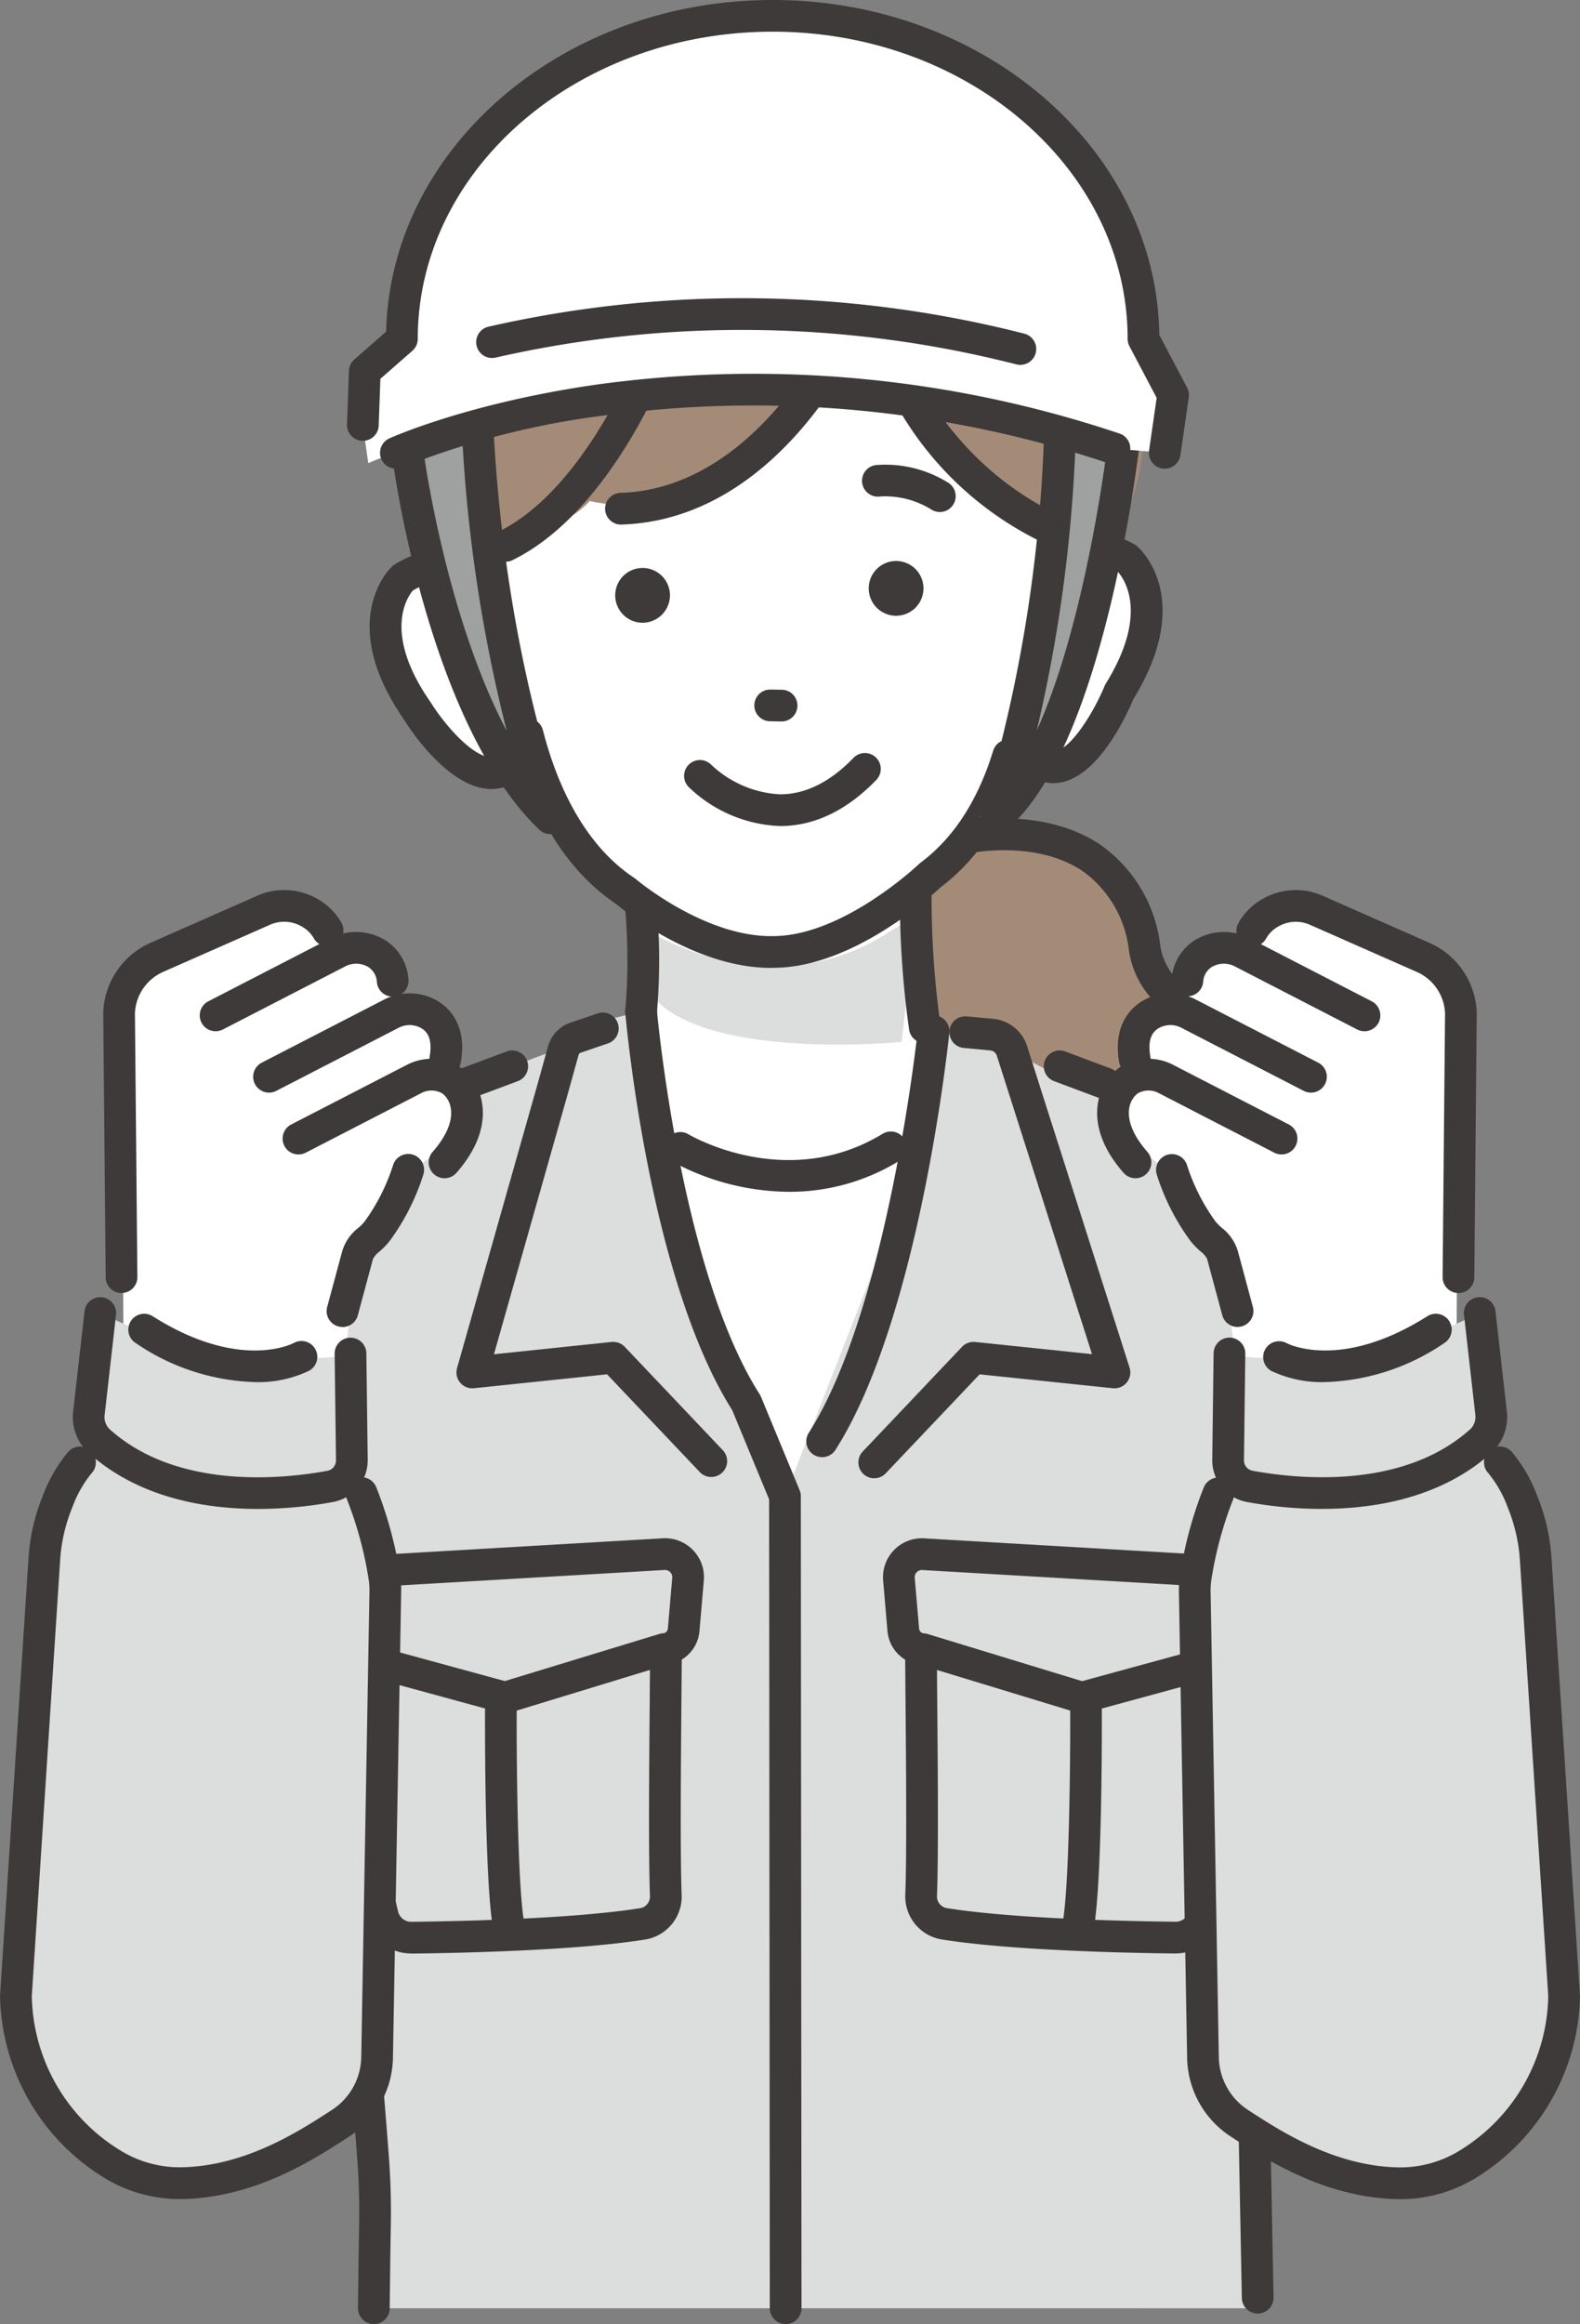 <svg xmlns="http://www.w3.org/2000/svg" width="140.53" height="206.645" viewBox="0 0 140.53 206.645">
  <rect x="0" y="0" width="140.53" height="206.645" fill="#808080" stroke="none"/>
  <g id="グループ_1651" data-name="グループ 1651" transform="translate(0 0)">
    <path id="パス_2574" data-name="パス 2574" d="M1319.13,685.8s13.5-2.8,15.593,9.857a6.727,6.727,0,0,0,1.708,3.587c1.376,1.437,3.8,2.857,7.729,1.976a.637.637,0,0,1,.779.711c-.283,1.7.928,9.988-6.738,8.163l-31.462-1.48-2.517-15.844,6.958-5.743Z" transform="translate(-1232.914 -611.355)" fill="#a48b78"/>
    <path id="パス_2575" data-name="パス 2575" d="M1200.568,870.809c-.177-10.193-.4-18.023-.4-18.023l-1.01-31.66,7.466-47.008-28.621-15.276-38.894-.4L1109.859,769.4l8.912,56.589,2.309,26.07.556,18.746Z" transform="translate(-1088.384 -665.569)" fill="#dcdddd"/>
    <path id="パス_2576" data-name="パス 2576" d="M1236.85,683.889l-.786,15.553-3.23,3.5,16.813,37.454,14.814-37.877-2.782-5.87-1.012-16.481Z" transform="translate(-1179.83 -607.362)" fill="#fff"/>
    <path id="パス_2577" data-name="パス 2577" d="M1253.059,715.4s10.721,6.523,20.951-.244l2.3-1.4-1.241,11.218s-16.969,1.686-22.015-3.885Z" transform="translate(-1194.869 -632.335)" fill="#dcdddd"/>
    <path id="パス_2578" data-name="パス 2578" d="M1340.481,715.4a1.411,1.411,0,0,1-1.384-1.144,84.135,84.135,0,0,1-.832-12.117,1.41,1.41,0,1,1,2.82,0,83.162,83.162,0,0,0,.781,11.584,1.411,1.411,0,0,1-1.386,1.677" transform="translate(-1258.23 -622.652)" fill="#3e3a39"/>
    <path id="パス_2579" data-name="パス 2579" d="M1172.186,480.093s-11.847-41.54,23.835-38.7l23.137,6.486,3.74,33.531Z" transform="translate(-1133.327 -429.701)" fill="#fff"/>
    <path id="パス_2580" data-name="パス 2580" d="M1167.323,484.789s-1.932,15.7.7,20.2c0,0-7.047-4.859-8.128,3.892,0,0,1.552,16.233,12.544,11.823,0,0,7.155,17.459,22.345,16.829,0,0,17.278-1.708,20.835-19.453,0,0,5.008,6.383,9.824-4.176,0,0,8.806-13.2-4.622-11.566l.879-16.254-18.456-12.748-24.807-.909Z" transform="translate(-1125.59 -452.88)" fill="#fff"/>
    <path id="パス_2581" data-name="パス 2581" d="M1196.776,433.5c14.145-10.992,28.558,2.3,28.558,2.3,18.487,16.89,8.847,32.519,8.847,32.519l-2.221,1.175c-9.359-2.944-18.8-20.209-18.8-20.209l-4.151,1.11c-2.974,8.126-6.766,10.391-6.766,10.391-7.418,6.6-14.895,4.457-14.895,4.457-2.022,2.247-6.922,3.883-6.922,3.883l-4.48,2.517-2.195-.549c-3.29-6.291.482-20.081.482-20.081,4.4-15.882,22.007-17.5,22.007-17.5Z" transform="translate(-1134.891 -420.699)" fill="#a48b78"/>
    <path id="パス_2582" data-name="パス 2582" d="M1226.657,667.477c-6.743,0-13.047-5.081-13.809-5.716-5.414-3.639-7.991-10.009-9.2-14.722a1.41,1.41,0,0,1,2.732-.7c1.091,4.254,3.382,9.984,8.1,13.119l.135.1c.061.052,6.3,5.314,12.431,5.089,6.168-.122,12.746-6.365,12.811-6.428l.132-.112c2.921-2.183,5.087-5.526,6.439-9.936a1.41,1.41,0,1,1,2.7.827c-1.521,4.962-4,8.769-7.38,11.318-.787.74-7.664,7.013-14.621,7.15-.155.005-.31.008-.465.008" transform="translate(-1158.093 -581.418)" fill="#3e3a39"/>
    <path id="パス_2583" data-name="パス 2583" d="M1165.192,608.4h-.052c-3.813-.047-7.256-5.371-7.738-6.147-6.08-8.745-1.311-13.433-1.1-13.629l.1-.1.119-.074c4.22-2.647,7.409-.458,8.507,1.069a1.41,1.41,0,0,1-2.282,1.656c-.282-.372-1.79-2.084-4.577-.427-.462.545-2.732,3.75,1.572,9.921l.045.068c.968,1.569,3.562,4.818,5.394,4.84.207.006.844.01,1.6-1.154a1.41,1.41,0,0,1,2.365,1.536,4.643,4.643,0,0,1-3.951,2.439" transform="translate(-1121.449 -538.241)" fill="#3e3a39"/>
    <path id="パス_2584" data-name="パス 2584" d="M1380.414,603.106a4.382,4.382,0,0,1-3.557-2.115,1.41,1.41,0,1,1,2.277-1.664c.5.683.963,1,1.377.953,1.481-.179,3.538-3.584,4.461-5.829l.044-.107.061-.1c3.942-6.369,1.539-9.446,1.021-10-1.289-.684-1.987-.7-2.2-.594-.155.076-.206.36-.207.363l0-.034-2.808-.264a3.359,3.359,0,0,1,1.688-2.556c1.282-.677,2.981-.44,5.048.7l.123.068.107.091c.216.184,5.212,4.583-.316,13.6-.585,1.4-3.146,7.019-6.684,7.449a3.572,3.572,0,0,1-.437.027" transform="translate(-1286.724 -533.461)" fill="#3e3a39"/>
    <path id="パス_2585" data-name="パス 2585" d="M1237.513,523.935a1.41,1.41,0,0,1-.046-2.82c12.186-.4,18.766-14.878,18.831-15.024a1.41,1.41,0,0,1,2.578,1.143c-.293.663-7.349,16.236-21.316,16.7h-.047" transform="translate(-1182.26 -477.294)" fill="#3e3a39"/>
    <path id="パス_2586" data-name="パス 2586" d="M1197.369,533.792a1.41,1.41,0,0,1-.622-2.677c7.764-3.8,12.485-16.025,12.532-16.148a1.41,1.41,0,0,1,2.636,1c-.206.544-5.156,13.385-13.928,17.68a1.4,1.4,0,0,1-.619.144" transform="translate(-1152.408 -483.84)" fill="#3e3a39"/>
    <path id="パス_2587" data-name="パス 2587" d="M1342.5,523.455a1.405,1.405,0,0,1-.6-.133,29.559,29.559,0,0,1-16.018-19.44,1.41,1.41,0,0,1,2.763-.569,27.2,27.2,0,0,0,14.451,17.455,1.41,1.41,0,0,1-.6,2.688" transform="translate(-1249.003 -475.013)" fill="#3e3a39"/>
    <path id="パス_2588" data-name="パス 2588" d="M1332.053,561.524a1.4,1.4,0,0,1-.71-.193,7.781,7.781,0,0,0-4.592-1.189,1.41,1.41,0,0,1-.411-2.79,10.558,10.558,0,0,1,6.425,1.544,1.41,1.41,0,0,1-.712,2.628" transform="translate(-1248.464 -515.999)" fill="#3e3a39"/>
    <path id="パス_2589" data-name="パス 2589" d="M1290.219,638.17h-.022l-.991-.016a1.41,1.41,0,0,1,.021-2.82h.023l.991.016a1.41,1.41,0,0,1-.021,2.82" transform="translate(-1220.714 -574.023)" fill="#3e3a39"/>
    <path id="パス_2590" data-name="パス 2590" d="M1329.969,595.619h0a2.435,2.435,0,1,1,2.367-2.5,2.442,2.442,0,0,1-2.367,2.5" transform="translate(-1250.2 -540.87)" fill="#3e3a39"/>
    <path id="パス_2591" data-name="パス 2591" d="M1242.024,598.033h0a2.435,2.435,0,1,1,2.366-2.5,2.442,2.442,0,0,1-2.366,2.5" transform="translate(-1184.802 -542.664)" fill="#3e3a39"/>
    <path id="パス_2592" data-name="パス 2592" d="M1271.954,663.791a12.348,12.348,0,0,1-8.133-3.475,1.41,1.41,0,0,1,2.018-1.97,9.613,9.613,0,0,0,6.116,2.625H1272c2.246-.014,4.431-1.109,6.5-3.254a1.41,1.41,0,0,1,2.031,1.956c-2.624,2.725-5.5,4.111-8.546,4.118h-.026" transform="translate(-1202.574 -590.345)" fill="#3e3a39"/>
    <path id="パス_2593" data-name="パス 2593" d="M1143.158,1058.13h-.016a1.41,1.41,0,0,1-1.395-1.425c.035-3.093.069-5.68.1-7.482.033-1.919-.022-3.854-.164-5.753-.525-7-1.9-22.818-2.876-33.465a1.41,1.41,0,1,1,2.808-.257c.975,10.658,2.354,26.5,2.88,33.512.149,1.984.207,4.007.172,6.012-.031,1.8-.065,4.377-.1,7.464a1.41,1.41,0,0,1-1.41,1.395" transform="translate(-1109.906 -851.486)" fill="#3e3a39"/>
    <path id="パス_2594" data-name="パス 2594" d="M1377.7,706.541a11.509,11.509,0,0,1-2.659-.336,1.41,1.41,0,1,1,.654-2.744,5.592,5.592,0,0,0,4.488-.42c1.494-1,2.066-2.988,2.328-4.339a8.831,8.831,0,0,1-7.95-2.577,8.118,8.118,0,0,1-2.081-4.332,10.094,10.094,0,0,0-4.042-7.026c-4.091-2.816-9.818-1.691-9.875-1.679a1.41,1.41,0,0,1-.571-2.761c.281-.058,6.932-1.388,12.027,2.1a12.789,12.789,0,0,1,5.243,8.9,5.319,5.319,0,0,0,1.336,2.842c1.575,1.645,3.728,2.175,6.4,1.576a2.063,2.063,0,0,1,1.87.514,2.024,2.024,0,0,1,.608,1.8l-.037.228c-.221,1.41-.809,5.157-3.688,7.087a7.118,7.118,0,0,1-4.053,1.157m4.995-8.934v0Z" transform="translate(-1272.065 -607.26)" fill="#3e3a39"/>
    <path id="パス_2595" data-name="パス 2595" d="M1244.411,717.913c-.046,0-.092,0-.138-.006a1.41,1.41,0,0,1-1.267-1.54,52.743,52.743,0,0,0,0-8.818,1.41,1.41,0,0,1,2.807-.273,54.594,54.594,0,0,1,0,9.363,1.41,1.41,0,0,1-1.4,1.274" transform="translate(-1187.387 -626.573)" fill="#3e3a39"/>
    <path id="パス_2596" data-name="パス 2596" d="M1219.757,783.173c-7.316-11.46-9.741-36.217-9.741-36.217l-5.759,1.408-7.336,21.145a3.144,3.144,0,0,0,1.087,3.548l17.244,12.907,4.505,1.729Z" transform="translate(-1152.995 -657.026)" fill="#dcdddd"/>
    <path id="パス_2597" data-name="パス 2597" d="M1311.318,787.259c7.316-11.46,9.9-34.373,9.9-34.373l5.6-.436,7.336,21.145a3.144,3.144,0,0,1-1.086,3.548l-17.244,12.907-4.505,1.729Z" transform="translate(-1238.191 -661.111)" fill="#dcdddd"/>
    <path id="パス_2598" data-name="パス 2598" d="M1257.267,859.579a1.41,1.41,0,0,1-1.41-1.409l-.06-71.918-3.284-7.935c-7.361-11.65-9.423-34.364-9.508-35.328a1.41,1.41,0,0,1,2.809-.246c.02.23,2.1,23.13,9.143,34.163a1.394,1.394,0,0,1,.114.219l3.438,8.306a1.412,1.412,0,0,1,.108.538l.06,72.2a1.41,1.41,0,0,1-1.409,1.412Z" transform="translate(-1187.389 -652.936)" fill="#3e3a39"/>
    <path id="パス_2599" data-name="パス 2599" d="M1207.1,788.64a1.4,1.4,0,0,1-1.023-.44l-8.242-8.687-11.844,1.237a1.41,1.41,0,0,1-1.5-1.787l7.22-25.463.852-3.071a3.1,3.1,0,0,1,2.017-2.182l2.422-.825a1.41,1.41,0,1,1,.909,2.67l-2.422.825a.3.3,0,0,0-.193.211c0,.013-.006.026-.01.039l-.858,3.095-6.654,23.467,10.464-1.093a1.415,1.415,0,0,1,1.169.432l8.721,9.191a1.41,1.41,0,0,1-1.023,2.38" transform="translate(-1143.84 -657.317)" fill="#3e3a39"/>
    <path id="パス_2600" data-name="パス 2600" d="M1307.226,787.85a1.41,1.41,0,0,1-1.187-2.169c7.05-11.044,9.661-35.52,9.688-35.766a1.41,1.41,0,1,1,2.8.291c-.107,1.031-2.706,25.385-10.116,36.992a1.409,1.409,0,0,1-1.19.652" transform="translate(-1234.102 -658.286)" fill="#3e3a39"/>
    <path id="パス_2601" data-name="パス 2601" d="M1267.718,793.962a22.042,22.042,0,0,1-10.4-2.689,1.41,1.41,0,0,1,1.437-2.427c.357.21,8.84,5.083,17.275-.04a1.41,1.41,0,1,1,1.465,2.411,18.587,18.587,0,0,1-9.781,2.745" transform="translate(-1197.526 -687.994)" fill="#3e3a39"/>
    <path id="パス_2602" data-name="パス 2602" d="M1325.29,789.726a1.41,1.41,0,0,1-1.023-2.381l8.832-9.308a1.416,1.416,0,0,1,1.169-.432l10.389,1.085-8.461-26.532a.684.684,0,0,0-.59-.474l-2.351-.219a1.41,1.41,0,0,1,.261-2.809l2.352.219a3.5,3.5,0,0,1,3.015,2.426L1348,779.888a1.41,1.41,0,0,1-1.49,1.831l-11.844-1.237-8.353,8.8a1.406,1.406,0,0,1-1.023.44" transform="translate(-1247.532 -658.286)" fill="#3e3a39"/>
    <path id="パス_2603" data-name="パス 2603" d="M1457.3,1137.5a1.411,1.411,0,0,1-1.41-1.383l-.352-18.214a1.41,1.41,0,1,1,2.82-.054l.352,18.214a1.41,1.41,0,0,1-1.382,1.437h-.028" transform="translate(-1345.437 -931.795)" fill="#3e3a39"/>
    <path id="パス_2604" data-name="パス 2604" d="M1159.244,945.278l-11.01-3.006a2.649,2.649,0,0,1-2.507-2.258l-.485-3.194a1.41,1.41,0,0,1,2.788-.423l.463,3.05.083,0,10.624,2.9,13.89-4.237.17-.009a.467.467,0,0,0,.437-.423l.388-4.511a.642.642,0,0,0-.677-.7l-27.211,1.59a1.41,1.41,0,1,1-.165-2.816l27.211-1.59a3.462,3.462,0,0,1,3.651,3.753l-.388,4.511a3.3,3.3,0,0,1-2.9,2.981Z" transform="translate(-1114.295 -792.876)" fill="#3e3a39"/>
    <path id="パス_2605" data-name="パス 2605" d="M1196.513,1006.124a1.411,1.411,0,0,1-1.377-1.112c-.846-3.912-.786-19.107-.784-19.751a1.411,1.411,0,0,1,1.41-1.4h.007a1.411,1.411,0,0,1,1.4,1.417c-.02,4.308.071,16.144.72,19.143a1.411,1.411,0,0,1-1.38,1.708" transform="translate(-1151.212 -833.187)" fill="#3e3a39"/>
    <path id="パス_2606" data-name="パス 2606" d="M1153.4,993.569a3.993,3.993,0,0,1-3.9-2.925c-1.786-6.756-1.4-18.414-1.385-18.907a1.41,1.41,0,0,1,2.818.1c0,.117-.385,11.736,1.294,18.089a1.194,1.194,0,0,0,1.176.825h.015c4.09-.046,14.25-.255,20.248-1.2a1.057,1.057,0,0,0,.94-1.041c-.144-3.531-.07-12.158-.026-17.312.015-1.729.027-3.1.027-3.827a1.41,1.41,0,0,1,2.821,0c0,.729-.012,2.112-.027,3.852-.044,5.128-.118,13.712.024,17.173a3.874,3.874,0,0,1-3.317,3.942c-6.18.977-16.5,1.191-20.657,1.238h-.048" transform="translate(-1116.794 -819.876)" fill="#3e3a39"/>
    <path id="パス_2607" data-name="パス 2607" d="M1350.061,945.277,1335.7,940.9a3.3,3.3,0,0,1-2.9-2.981l-.388-4.511a3.462,3.462,0,0,1,3.651-3.753l27.211,1.59a1.41,1.41,0,0,1-.164,2.816l-27.211-1.59a.642.642,0,0,0-.677.7l.388,4.511a.467.467,0,0,0,.438.423l.171.01,13.891,4.237,10.624-2.9.083,0,.463-3.05a1.41,1.41,0,0,1,2.788.423l-.485,3.193a2.65,2.65,0,0,1-2.507,2.259Z" transform="translate(-1253.863 -792.875)" fill="#3e3a39"/>
    <path id="パス_2608" data-name="パス 2608" d="M1395.824,1006.124a1.411,1.411,0,0,1-1.379-1.708c.648-3,.739-14.835.72-19.143a1.41,1.41,0,0,1,1.4-1.417h.006a1.411,1.411,0,0,1,1.41,1.4c0,.645.063,15.839-.783,19.751a1.411,1.411,0,0,1-1.377,1.112" transform="translate(-1299.98 -833.187)" fill="#3e3a39"/>
    <path id="パス_2609" data-name="パス 2609" d="M1364.156,993.569h-.047c-4.152-.047-14.476-.261-20.657-1.238a3.874,3.874,0,0,1-3.317-3.942c.142-3.461.068-12.044.024-17.173-.015-1.74-.027-3.123-.027-3.852a1.41,1.41,0,1,1,2.82,0c0,.724.012,2.1.027,3.827.045,5.154.119,13.781-.026,17.312a1.057,1.057,0,0,0,.939,1.041c6,.948,16.158,1.157,20.248,1.2h.015a1.2,1.2,0,0,0,1.176-.825c1.679-6.353,1.3-17.972,1.294-18.089a1.41,1.41,0,0,1,2.819-.1c.017.493.4,12.151-1.386,18.907a3.993,3.993,0,0,1-3.9,2.925" transform="translate(-1259.618 -819.876)" fill="#3e3a39"/>
    <path id="パス_2610" data-name="パス 2610" d="M1068.432,749.974,1068.259,716l14.284-5.6a4.471,4.471,0,0,1,4.729,3.954s4.683-.938,5.566,5.386c0,0,4.389-1.229,3.576,5.341a4.314,4.314,0,0,1,2.115,5.73l-4.181,2.875-5.089,7.725-1.074,8.505c-9.715,7.644-15.871,2.944-19.754.06" transform="translate(-1057.45 -629.838)" fill="#fff"/>
    <path id="パス_2611" data-name="パス 2611" d="M1057.911,851.347c10.407,5.541,21.765,3.848,21.765,3.848l.606,9.288a2.348,2.348,0,0,1-1.914,2.327c-4.135.767-14.028,1.811-20.531-4a2.9,2.9,0,0,1-.938-2.551Z" transform="translate(-1048.984 -734.651)" fill="#dcdddd"/>
    <path id="パス_2612" data-name="パス 2612" d="M1038.41,896.041a29.4,29.4,0,0,0-3.081,5.32,16.253,16.253,0,0,0-1.2,5.207l-2.523,38.788a17.916,17.916,0,0,0,8.54,14.935,11.491,11.491,0,0,0,6.318,1.713c6.118-.149,11.074-3.415,14.041-5.342a7.137,7.137,0,0,0,3.223-5.872l.728-41.262a8.709,8.709,0,0,0-.051-1.182c-.449-3.749-1.532-8.851-1.532-8.851l-15.386.306Z" transform="translate(-1030.199 -767.887)" fill="#dcdddd"/>
    <path id="パス_2613" data-name="パス 2613" d="M1081.847,857.882a19.8,19.8,0,0,1-10.58-3.471,1.41,1.41,0,0,1,1.508-2.384c7.664,4.847,12.347,2.485,12.543,2.383a1.41,1.41,0,1,1,1.353,2.474,10.526,10.526,0,0,1-4.823,1" transform="translate(-1059.197 -734.996)" fill="#3e3a39"/>
    <path id="パス_2614" data-name="パス 2614" d="M1067.843,864.725c-4.759,0-10.606-1-15.036-4.953a4.3,4.3,0,0,1-1.4-3.775l1.01-8.9a1.41,1.41,0,0,1,2.8.318l-1.015,8.944a1.488,1.488,0,0,0,.48,1.311c6.065,5.418,15.541,4.368,19.334,3.664a.941.941,0,0,0,.761-.936l-.119-9.471a1.41,1.41,0,1,1,2.82-.036l.119,9.484a3.763,3.763,0,0,1-3.067,3.731,37.373,37.373,0,0,1-6.691.62" transform="translate(-1044.893 -730.56)" fill="#3e3a39"/>
    <path id="パス_2615" data-name="パス 2615" d="M1042.09,964.768a12.855,12.855,0,0,1-6.776-1.927,19.4,19.4,0,0,1-9.208-16.062l0-.082.005-.083,2.523-38.787a17.643,17.643,0,0,1,1.3-5.658,13.28,13.28,0,0,1,2.252-3.862,1.41,1.41,0,0,1,2.065,1.921,10.362,10.362,0,0,0-1.713,3.026,14.818,14.818,0,0,0-1.09,4.756l-2.518,38.7a16.428,16.428,0,0,0,7.87,13.728,10.043,10.043,0,0,0,5.541,1.5c5.644-.137,10.372-3.208,13.2-5.043l.111-.072a5.717,5.717,0,0,0,2.581-4.714l.728-41.262a7.264,7.264,0,0,0-.041-.989,33.458,33.458,0,0,0-1.969-7.331,1.41,1.41,0,0,1,2.611-1.067,35.766,35.766,0,0,1,2.158,8.062,10.071,10.071,0,0,1,.061,1.375l-.728,41.262a8.534,8.534,0,0,1-3.865,7.03l-.109.072c-3.076,2-8.223,5.341-14.665,5.5-.106,0-.211,0-.316,0" transform="translate(-1026.102 -769.239)" fill="#3e3a39"/>
    <path id="パス_2616" data-name="パス 2616" d="M1063.54,740.709a1.41,1.41,0,0,1-1.41-1.4l-.218-23.515v-.032a7.055,7.055,0,0,1,4.168-6.178l9.5-4.189a5.93,5.93,0,0,1,5.511.346,5.574,5.574,0,0,1,2.011,2.052,1.41,1.41,0,1,1-2.473,1.356,2.808,2.808,0,0,0-1.02-1.009,3.113,3.113,0,0,0-2.892-.165l-9.5,4.189a4.218,4.218,0,0,0-2.487,3.668l.217,23.449a1.41,1.41,0,0,1-1.4,1.423Z" transform="translate(-1052.729 -625.739)" fill="#3e3a39"/>
    <path id="パス_2617" data-name="パス 2617" d="M1096.8,728.237a1.41,1.41,0,0,1-.647-2.664l10.827-5.581a4.924,4.924,0,0,1,4.964.187,4.484,4.484,0,0,1,2.008,3.443,1.41,1.41,0,0,1-2.807.27,1.69,1.69,0,0,0-.754-1.359,2.106,2.106,0,0,0-2.119-.034l-10.828,5.581a1.4,1.4,0,0,1-.645.157" transform="translate(-1077.621 -636.544)" fill="#3e3a39"/>
    <path id="パス_2618" data-name="パス 2618" d="M1115.341,749.515a1.41,1.41,0,0,1-.647-2.664l10.827-5.581a4.925,4.925,0,0,1,4.964.187c.951.628,2.465,2.155,1.918,5.333a1.41,1.41,0,1,1-2.779-.477c.283-1.646-.26-2.216-.692-2.5a2.107,2.107,0,0,0-2.119-.035l-10.827,5.581a1.4,1.4,0,0,1-.645.157" transform="translate(-1091.411 -652.366)" fill="#3e3a39"/>
    <path id="パス_2619" data-name="パス 2619" d="M1138.537,774.011a1.41,1.41,0,0,1-1.059-2.34c1.212-1.383,1.774-2.7,1.625-3.8a2.066,2.066,0,0,0-.736-1.383,1.921,1.921,0,0,0-1.929-.029l-10.246,5.282a1.41,1.41,0,0,1-1.292-2.507l10.246-5.282a4.738,4.738,0,0,1,4.774.182,4.834,4.834,0,0,1,1.979,3.36c.182,1.349-.069,3.492-2.3,6.037a1.406,1.406,0,0,1-1.061.48" transform="translate(-1099 -669.25)" fill="#3e3a39"/>
    <path id="パス_2620" data-name="パス 2620" d="M1140.816,811.748a1.411,1.411,0,0,1-1.363-1.777l1.349-5a4.112,4.112,0,0,1,1.422-2.035,4.415,4.415,0,0,0,.546-.549,17.617,17.617,0,0,0,2.536-5,1.41,1.41,0,0,1,2.712.775,20.211,20.211,0,0,1-2.991,5.919,6.669,6.669,0,0,1-.911.95,2.045,2.045,0,0,0-.588.666l-1.351,5.016a1.41,1.41,0,0,1-1.361,1.043" transform="translate(-1110.353 -693.762)" fill="#3e3a39"/>
    <path id="パス_2621" data-name="パス 2621" d="M1442.88,749.974l.172-33.978-14.284-5.6a4.472,4.472,0,0,0-4.729,3.954s-4.683-.938-5.565,5.386c0,0-4.389-1.229-3.575,5.341a4.314,4.314,0,0,0-2.115,5.73l4.181,2.875,5.088,7.725,1.074,8.505c9.716,7.644,15.871,2.944,19.754.06" transform="translate(-1313.331 -629.838)" fill="#fff"/>
    <path id="パス_2622" data-name="パス 2622" d="M1474.507,851.347c-10.407,5.541-21.765,3.848-21.765,3.848l-.606,9.288a2.348,2.348,0,0,0,1.914,2.327c4.134.767,14.028,1.811,20.531-4a2.9,2.9,0,0,0,.938-2.551Z" transform="translate(-1342.905 -734.651)" fill="#dcdddd"/>
    <path id="パス_2623" data-name="パス 2623" d="M1466.619,896.041a29.433,29.433,0,0,1,3.081,5.32,16.269,16.269,0,0,1,1.2,5.207l2.524,38.788a17.916,17.916,0,0,1-8.541,14.935,11.493,11.493,0,0,1-6.317,1.713c-6.118-.149-11.074-3.415-14.041-5.342a7.136,7.136,0,0,1-3.223-5.872l-.728-41.262a8.689,8.689,0,0,1,.05-1.182c.449-3.749,1.532-8.851,1.532-8.851l15.386.306Z" transform="translate(-1334.301 -767.887)" fill="#dcdddd"/>
    <path id="パス_2624" data-name="パス 2624" d="M1469.774,857.881a10.515,10.515,0,0,1-4.823-1,1.41,1.41,0,0,1,1.354-2.473c.221.115,4.9,2.45,12.541-2.384a1.41,1.41,0,0,1,1.508,2.384,19.8,19.8,0,0,1-10.58,3.471" transform="translate(-1351.892 -734.995)" fill="#3e3a39"/>
    <path id="パス_2625" data-name="パス 2625" d="M1456.393,864.726a37.325,37.325,0,0,1-6.691-.62,3.761,3.761,0,0,1-3.067-3.719l.119-9.5a1.41,1.41,0,1,1,2.82.035l-.119,9.484a.939.939,0,0,0,.762.924c3.792.7,13.268,1.754,19.333-3.664a1.487,1.487,0,0,0,.48-1.311l0-.029-1.011-8.915a1.41,1.41,0,0,1,2.8-.318l1.01,8.9a4.3,4.3,0,0,1-1.4,3.775c-4.43,3.958-10.277,4.953-15.036,4.953" transform="translate(-1338.813 -730.561)" fill="#3e3a39"/>
    <path id="パス_2626" data-name="パス 2626" d="M1454.754,964.769c-.105,0-.211,0-.316,0-6.442-.156-11.59-3.5-14.665-5.5l-.11-.072a8.532,8.532,0,0,1-3.865-7.03l-.728-41.263a9.94,9.94,0,0,1,.06-1.374,35.73,35.73,0,0,1,2.159-8.062,1.41,1.41,0,0,1,2.61,1.067,33.472,33.472,0,0,0-1.969,7.331,7.189,7.189,0,0,0-.041.99l.728,41.262a5.715,5.715,0,0,0,2.58,4.714l.11.072c2.825,1.835,7.554,4.906,13.2,5.043a10.068,10.068,0,0,0,5.542-1.5,16.428,16.428,0,0,0,7.869-13.728l-2.518-38.7a14.843,14.843,0,0,0-1.089-4.756,10.363,10.363,0,0,0-1.713-3.026,1.41,1.41,0,1,1,2.064-1.921,13.257,13.257,0,0,1,2.251,3.862,17.623,17.623,0,0,1,1.3,5.658l2.53,38.87,0,.082a19.4,19.4,0,0,1-9.207,16.062,12.864,12.864,0,0,1-6.777,1.927" transform="translate(-1330.212 -769.239)" fill="#3e3a39"/>
    <path id="パス_2627" data-name="パス 2627" d="M1474.8,740.709h-.013a1.411,1.411,0,0,1-1.4-1.423l.217-23.449a4.218,4.218,0,0,0-2.486-3.668l-9.5-4.19a3.114,3.114,0,0,0-2.892.165,2.809,2.809,0,0,0-1.02,1.009,1.41,1.41,0,1,1-2.472-1.356,5.577,5.577,0,0,1,2.01-2.052,5.93,5.93,0,0,1,5.511-.346l9.5,4.189a7.055,7.055,0,0,1,4.168,6.178v.063l-.217,23.483a1.41,1.41,0,0,1-1.41,1.4" transform="translate(-1345.077 -625.739)" fill="#3e3a39"/>
    <path id="パス_2628" data-name="パス 2628" d="M1449.653,728.237a1.4,1.4,0,0,1-.645-.157l-10.827-5.581a2.108,2.108,0,0,0-2.12.035,1.688,1.688,0,0,0-.753,1.359,1.411,1.411,0,0,1-2.808-.27,4.485,4.485,0,0,1,2.009-3.443,4.925,4.925,0,0,1,4.965-.187l10.828,5.581a1.41,1.41,0,0,1-.647,2.664" transform="translate(-1328.297 -636.545)" fill="#3e3a39"/>
    <path id="パス_2629" data-name="パス 2629" d="M1431.052,749.515a1.4,1.4,0,0,1-.645-.157l-10.827-5.581a2.11,2.11,0,0,0-2.12.035c-.433.285-.975.855-.692,2.5a1.41,1.41,0,1,1-2.78.478c-.546-3.178.968-4.705,1.918-5.333a4.926,4.926,0,0,1,4.965-.187l10.827,5.581a1.41,1.41,0,0,1-.647,2.664" transform="translate(-1314.452 -652.366)" fill="#3e3a39"/>
    <path id="パス_2630" data-name="パス 2630" d="M1410.115,774.011a1.405,1.405,0,0,1-1.061-.481c-2.231-2.545-2.482-4.687-2.3-6.037a4.833,4.833,0,0,1,1.979-3.36,4.736,4.736,0,0,1,4.774-.182l10.246,5.282a1.41,1.41,0,0,1-1.292,2.507l-10.246-5.282a1.918,1.918,0,0,0-1.929.029,2.067,2.067,0,0,0-.736,1.383c-.149,1.1.413,2.417,1.626,3.8a1.41,1.41,0,0,1-1.06,2.34" transform="translate(-1309.122 -669.25)" fill="#3e3a39"/>
    <path id="パス_2631" data-name="パス 2631" d="M1434.356,811.745A1.411,1.411,0,0,1,1433,810.7l-1.348-5.005a2.008,2.008,0,0,0-.591-.677,6.649,6.649,0,0,1-.91-.949,20.181,20.181,0,0,1-2.991-5.919,1.41,1.41,0,0,1,2.711-.775,17.58,17.58,0,0,0,2.536,5,4.4,4.4,0,0,0,.546.55,4.119,4.119,0,0,1,1.425,2.045l1.345,4.994a1.411,1.411,0,0,1-1.362,1.777" transform="translate(-1324.288 -693.759)" fill="#3e3a39"/>
    <path id="パス_2632" data-name="パス 2632" d="M1183.854,764.833a1.41,1.41,0,0,1-.495-2.731l4.065-1.522a1.41,1.41,0,1,1,.989,2.641l-4.065,1.522a1.4,1.4,0,0,1-.494.09" transform="translate(-1142.358 -667.091)" fill="#3e3a39"/>
    <path id="パス_2633" data-name="パス 2633" d="M1393.681,764.832a1.4,1.4,0,0,1-.495-.09l-4.064-1.522a1.41,1.41,0,0,1,.989-2.641l4.064,1.522a1.41,1.41,0,0,1-.495,2.731" transform="translate(-1295.366 -667.09)" fill="#3e3a39"/>
    <path id="パス_2634" data-name="パス 2634" d="M1172.59,570.159a1.407,1.407,0,0,1-1.176-.631,16.119,16.119,0,0,1-2.424-6.209,1.41,1.41,0,1,1,2.779-.482,13.334,13.334,0,0,0,2,5.132,1.411,1.411,0,0,1-1.174,2.19" transform="translate(-1132.339 -519.244)" fill="#3e3a39"/>
    <path id="パス_2635" data-name="パス 2635" d="M1168.874,545.527l6.3-1.586s1.464,28.2,6.037,34.876c0,0-9.915-3.488-12.339-33.289" transform="translate(-1132.267 -506.062)" fill="#9fa0a0"/>
    <path id="パス_2636" data-name="パス 2636" d="M1176.294,576.715a1.41,1.41,0,0,1-.976-.392c-9.818-9.414-12.919-31.957-13.046-32.912a1.41,1.41,0,0,1,2.8-.373c.024.178,1.969,14.316,7.344,24.488a135.353,135.353,0,0,1-3.993-26.827,1.41,1.41,0,0,1,2.817-.143c1.041,20.576,6.316,34.094,6.369,34.228a1.41,1.41,0,0,1-1.311,1.93" transform="translate(-1127.35 -502.549)" fill="#3e3a39"/>
    <path id="パス_2637" data-name="パス 2637" d="M1405.895,560.968a1.378,1.378,0,0,1-.264-.025,1.41,1.41,0,0,1-1.123-1.648,54.338,54.338,0,0,0,.767-5.481,1.41,1.41,0,0,1,2.81.24,57.425,57.425,0,0,1-.806,5.766,1.411,1.411,0,0,1-1.384,1.148" transform="translate(-1307.468 -512.445)" fill="#3e3a39"/>
    <path id="パス_2638" data-name="パス 2638" d="M1379.1,539.081l-5.738-1.156s-2.663,29.635-7.236,36.307c0,0,10.55-5.35,12.973-35.152" transform="translate(-1278.944 -501.588)" fill="#9fa0a0"/>
    <path id="パス_2639" data-name="パス 2639" d="M1367.876,572.965a1.41,1.41,0,0,1-1.338-1.856,130.116,130.116,0,0,0,5.567-35.388,1.41,1.41,0,0,1,1.41-1.4h.013a1.41,1.41,0,0,1,1.4,1.423,132.465,132.465,0,0,1-3.514,28.108c4.648-10.3,6.448-26.617,6.47-26.826a1.41,1.41,0,0,1,2.8.3c-.121,1.128-3.058,27.726-11.893,35.3a1.41,1.41,0,0,1-.918.339" transform="translate(-1279.198 -498.911)" fill="#3e3a39"/>
    <path id="パス_2640" data-name="パス 2640" d="M1223.278,440.551l.741-5.137-2.633-4.993c0-15.863-14.766-28.723-32.979-28.723s-32.979,12.86-32.979,28.723l-3.3,2.891-.173,4.778.486,3.375s15.547-6.928,37.7-6.552c0,0,17.7-.46,28.7,5.269Z" transform="translate(-1119.685 -400.288)" fill="#fff"/>
    <path id="パス_2641" data-name="パス 2641" d="M1159.391,534.25a1.41,1.41,0,0,1-.581-2.7c.289-.13,7.213-3.21,18.719-4.82a102.307,102.307,0,0,1,46.228,4.4,1.41,1.41,0,0,1-.888,2.676,99.5,99.5,0,0,0-44.836-4.3,73.216,73.216,0,0,0-18.064,4.614,1.4,1.4,0,0,1-.577.124" transform="translate(-1124.166 -492.577)" fill="#3e3a39"/>
    <path id="パス_2642" data-name="パス 2642" d="M1239.69,505.52a1.419,1.419,0,0,1-.363-.047,98.757,98.757,0,0,0-46.314-.6,1.41,1.41,0,1,1-.629-2.749,101.613,101.613,0,0,1,47.667.621,1.41,1.41,0,0,1-.361,2.773" transform="translate(-1148.935 -473.077)" fill="#3e3a39"/>
    <path id="パス_2643" data-name="パス 2643" d="M1219.191,437.872a1.369,1.369,0,0,1-.2-.015,1.41,1.41,0,0,1-1.194-1.6l.675-4.683-2.419-4.588a1.413,1.413,0,0,1-.163-.658c0-15.06-14.162-27.313-31.569-27.313s-31.569,12.252-31.569,27.313a1.41,1.41,0,0,1-.481,1.061l-2.843,2.49-.151,4.17a1.41,1.41,0,0,1-2.818-.1l.172-4.778a1.411,1.411,0,0,1,.48-1.01l2.828-2.477c.394-16.318,15.666-29.487,34.382-29.487,18.828,0,34.171,13.326,34.386,29.779l2.473,4.689a1.408,1.408,0,0,1,.149.859l-.741,5.137a1.41,1.41,0,0,1-1.394,1.209" transform="translate(-1115.595 -396.198)" fill="#3e3a39"/>
  </g>
</svg>
